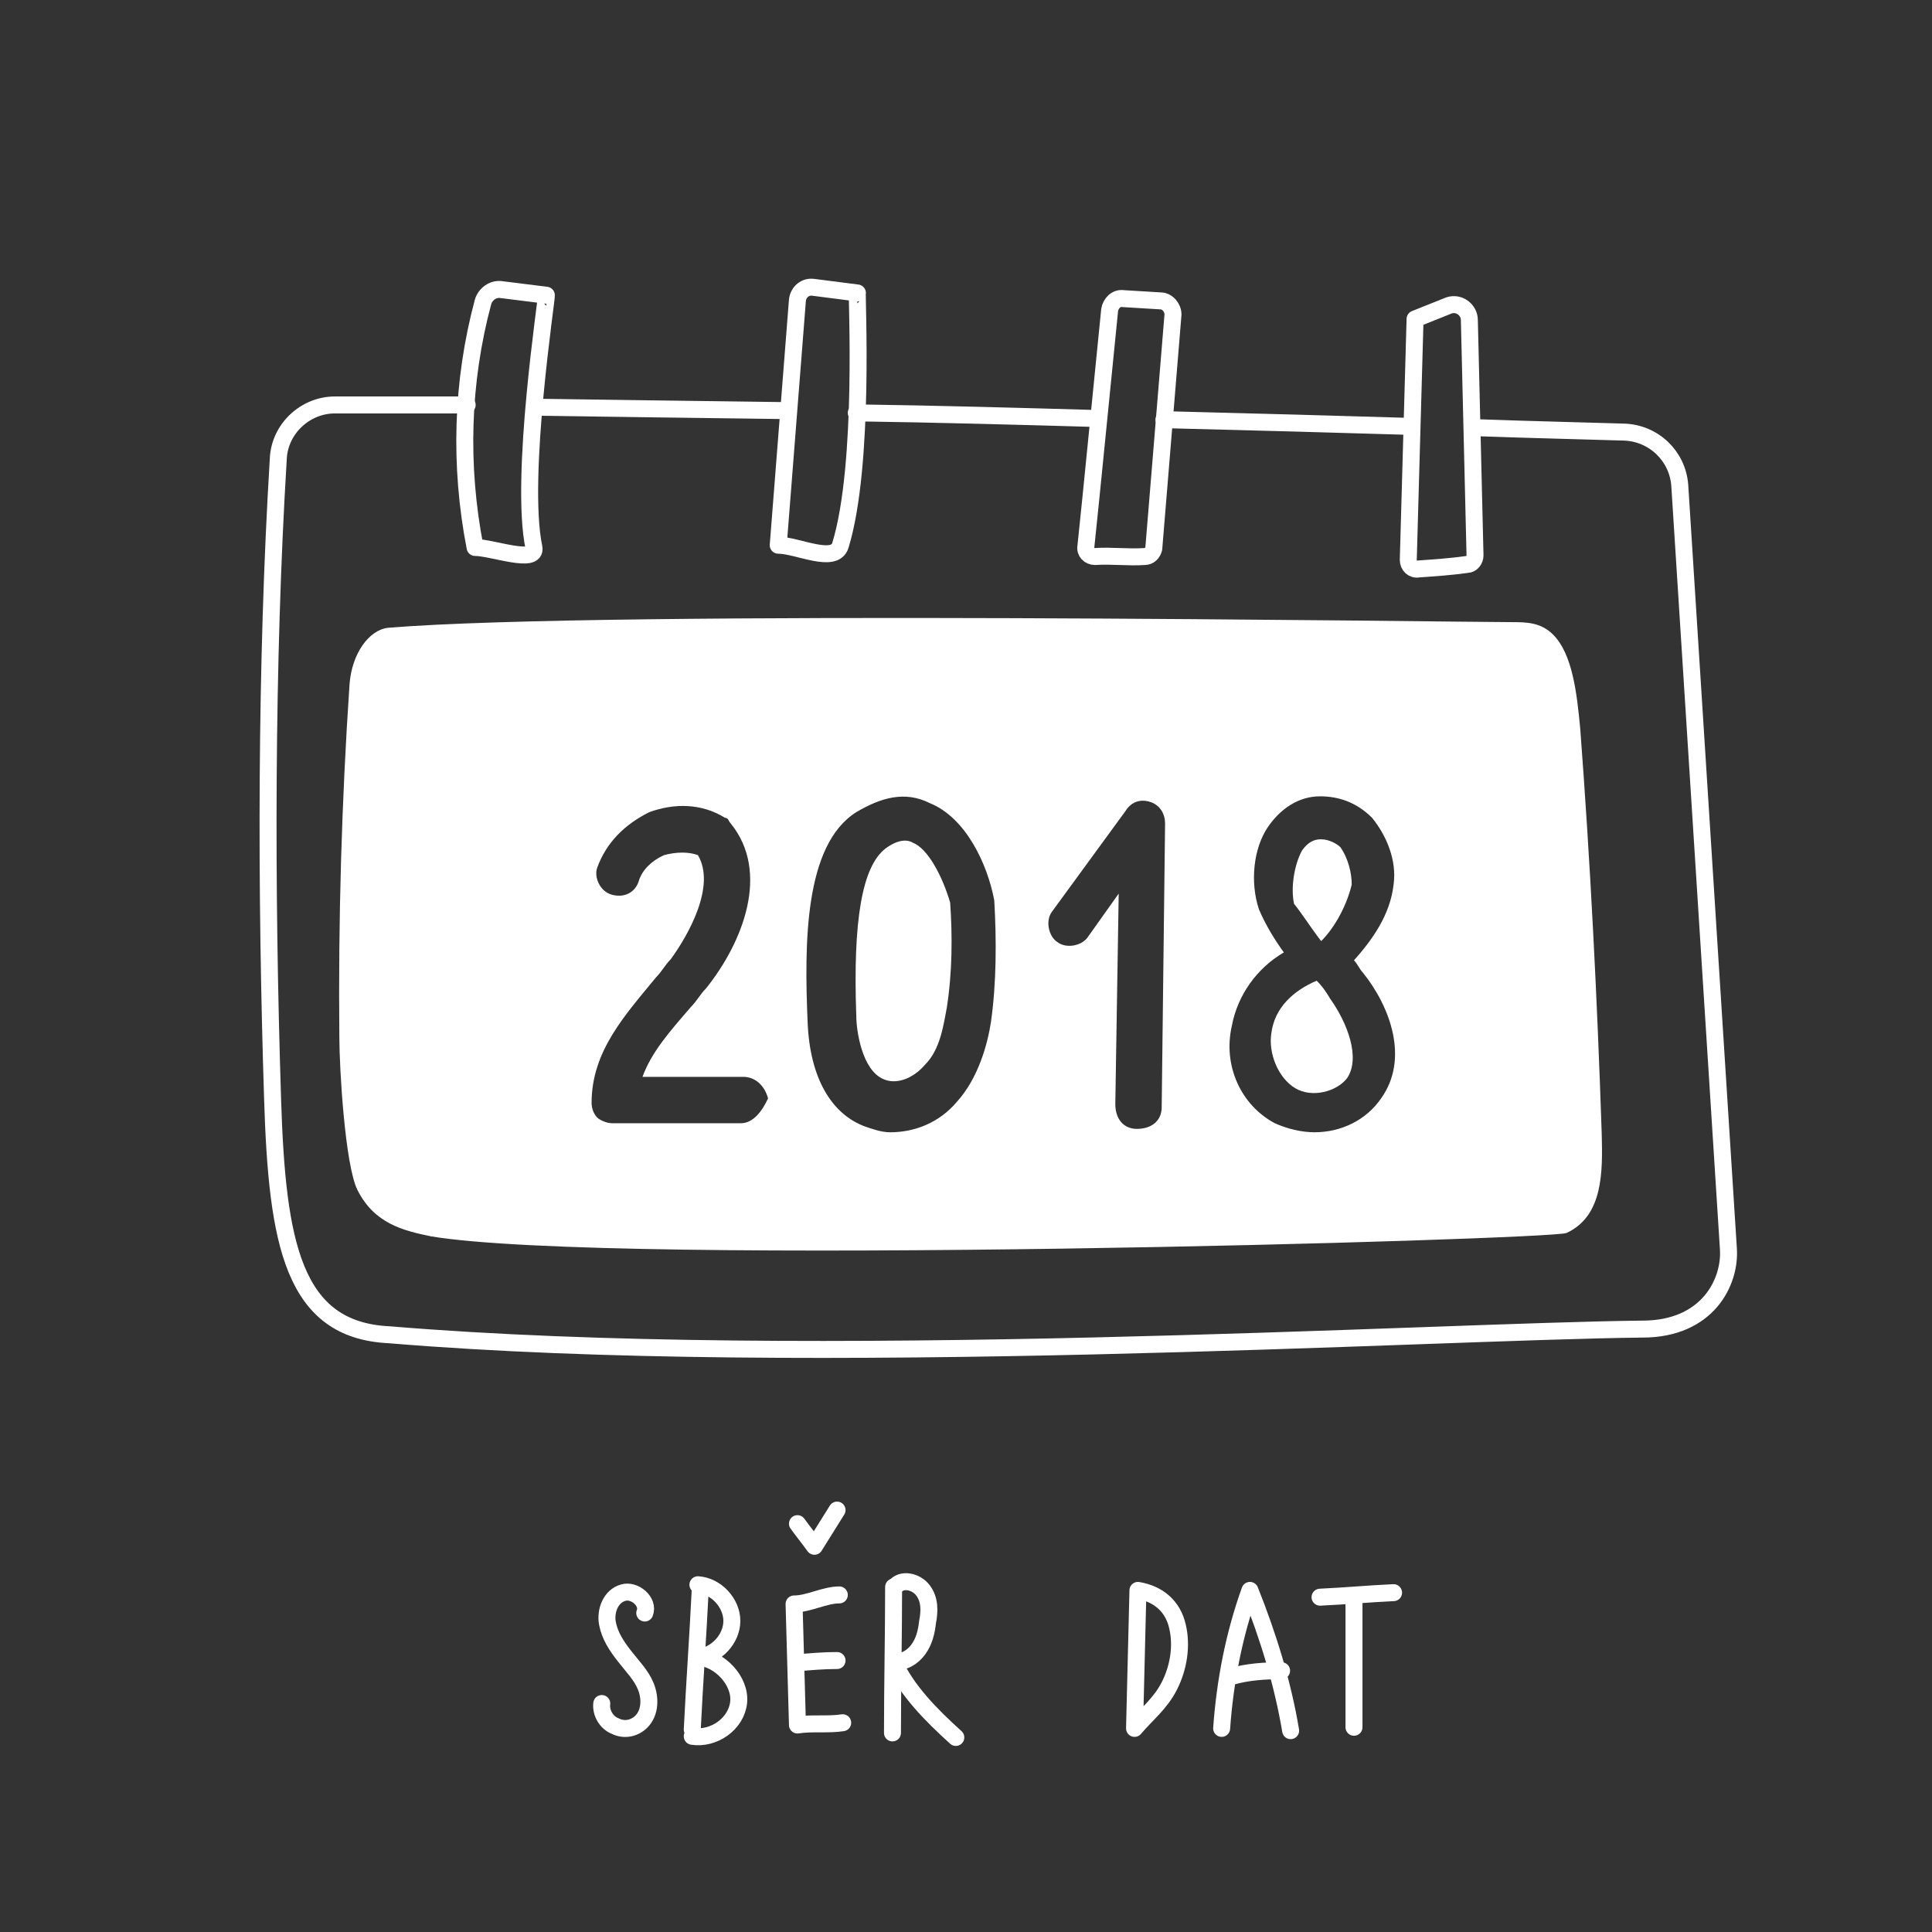 <?xml version="1.0" encoding="UTF-8" standalone="no"?>
<svg xmlns="http://www.w3.org/2000/svg" xmlns:xlink="http://www.w3.org/1999/xlink" version="1.1" id="Vrstva_1" x="0px" y="0px" viewBox="0 0 170.8 170.8" style="enable-background:new 0 0 170.8 170.8;" xml:space="preserve">
<rect x="0" y="0" width="170.8" height="170.8" fill="#333333" stroke="none"/>
<style type="text/css">
    .st0{fill:#D2D2DC;}
    .st1{fill:none;stroke:#FFFFFF;stroke-width:1.5;stroke-linecap:round;stroke-linejoin:round;stroke-miterlimit:10;}
    .st2{fill:#FFFFFF;}
</style>
<path class="st0" d="M46.5,49.1c-0.8,0.1-2.1-0.2-3.2-0.5C44.3,49.1,45.5,49.3,46.5,49.1z"></path>
<path class="st0" d="M74.8,46.3c-0.1,0.5-0.2,0.9-0.3,1.4C74.7,47.2,74.8,46.8,74.8,46.3z"></path>
<path class="st0" d="M72,48.8c-1.1-0.2-2.3-0.6-3.2-0.6C69.9,48.6,71,48.9,72,48.8z"></path>
<path class="st1" d="M130.2,37.8c5.6,0.2,10.3,0.3,13.4,0.4c2.6,0.1,4.7,2.1,4.9,4.7l4.3,67.5c0.2,2.9-1.8,7.1-7.6,7.1  c-18.7,0.2-73.6,3.6-110.8,0.5c-8.5-0.4-9.9-8.1-10.3-20.8c-0.6-18.7-0.6-38.5,0.5-56.6c0.1-2.7,2.4-4.8,5-4.8c3.4,0,7.4,0,11.7,0"></path>
<path class="st1" d="M102.9,37.1c7.9,0.2,15.4,0.4,21.9,0.6"></path>
<path class="st1" d="M75.7,36.5C82.8,36.6,90,36.8,97,37"></path>
<path class="st1" d="M47.3,36c6.9,0.1,14.4,0.2,22.2,0.3"></path>
<g>
    <path class="st1" d="M47.2,48.4c0.3,1.5-3.7,0-5.2,0c-1.4-7.2-1.2-14.6,0.7-21.7c0.2-0.7,0.9-1.2,1.6-1.1l4,0.5   C48.4,26.1,45.9,42.2,47.2,48.4z"></path>
    <path class="st1" d="M74.3,48.2c-0.5,1.7-3.8,0-5.5,0l1.7-21.7c0.1-0.7,0.7-1.2,1.4-1.1l3.9,0.5C75.7,25.9,76.5,41,74.3,48.2z"></path>
    <path class="st1" d="M101.2,49.2c-1.5,0.1-2.9-0.1-4.4,0c-0.5,0-0.9-0.4-0.8-0.9c0.4-3.7,1.7-17,2.1-20.9c0.1-0.6,0.6-1.1,1.2-1   l3.3,0.2c0.6,0,1.1,0.6,1.1,1.2L102,48.5C101.9,48.9,101.6,49.2,101.2,49.2z"></path>
    <path class="st1" d="M125.1,28.2l-0.6,21.3c0,0.5,0.4,0.9,0.9,0.8c1.4-0.1,2.9-0.2,4.3-0.4c0.4,0,0.7-0.4,0.7-0.8l-0.5-20.8   c0-0.9-0.9-1.6-1.8-1.3L125.1,28.2z"></path>
</g>
<path class="st1" d="M70.5,134.7c0.5,0.7,1,1.3,1.5,2l2-3.2"></path>
<g>
    <path class="st1" d="M74.5,152.3c-1.3,0.2-2.7,0-4,0.2c-0.1-3.6-0.2-7.2-0.3-10.7c1.3,0,2.7-0.8,4-0.8"></path>
    <path class="st1" d="M70.5,147c1.2-0.1,2.3-0.2,3.5-0.2"></path>
</g>
<g>
    <path class="st1" d="M116.7,141.2c2.2-0.1,4.3-0.3,6.5-0.4"></path>
    <path class="st1" d="M119.7,141.5c0,3.8,0,7.5,0,11.2"></path>
</g>
<path class="st1" d="M57,142.6c0.4-1-0.9-2.1-1.9-1.8c-1.1,0.3-1.6,1.6-1.4,2.7s0.8,2,1.5,2.9s1.5,1.7,1.9,2.7s0.4,2.3-0.4,3.1  c-0.6,0.6-1.5,0.8-2.3,0.4c-0.8-0.3-1.3-1.2-1.2-2"></path>
<path class="st1" d="M61.9,140.6c-0.2,4.1-0.5,8.2-0.7,12.3"></path>
<path class="st1" d="M61.7,140.1c1.6,0.1,3,1.6,3,3.2c0,1.6-1.4,3.1-3,3.2c1.9,0.1,3.8,2.1,3.6,4c-0.2,1.9-2.2,3.3-4.1,3"></path>
<path class="st1" d="M79,140.3c0,4.3-0.1,8.6-0.1,12.9"></path>
<path class="st1" d="M79.1,140.3c0.6-0.8,1.9-0.5,2.5,0.3s0.6,1.8,0.4,2.8c-0.1,0.9-0.3,1.7-0.8,2.4s-1.3,1.2-2.2,1.1  c1.2,2.6,3.3,4.7,5.5,6.7"></path>
<path class="st1" d="M100.3,152.8c0.1-4.1,0.2-8.2,0.3-12.2c1.8,0.3,3.1,1.4,3.5,3.2c0.4,1.7,0.1,3.6-0.7,5.2  S101.4,151.5,100.3,152.8z"></path>
<g>
    <path class="st1" d="M108,152.8c0.3-4.2,1.1-8.3,2.5-12.2c1.6,4,2.9,8.2,3.6,12.4"></path>
    <path class="st1" d="M108.9,148.2c1.4-0.4,2.9-0.5,4.4-0.5"></path>
</g>
<path class="st2" d="M80.7,74.5c-0.5-0.3-1.3-0.3-2.4,0.5c-2.1,1.6-2.9,6.4-2.6,14.8c0,1.3,0.5,4.8,2.4,5.6c1.1,0.5,2.6,0,3.7-1.3  c1.3-1.3,1.6-3.4,1.9-5c0.5-3.2,0.5-6.4,0.3-9.3C83.3,77.4,82,75,80.7,74.5z"></path>
<path class="st2" d="M141.6,100.2c-0.4-12-1-23.9-1.9-35.8c-0.3-3.2-0.7-6.6-2.4-8.3c-1.1-1.1-2.4-1.1-3.7-1.1  c-4.5,0-79.9-1.1-99.3,0.5c-1.7,0.2-3.2,2.3-3.4,5c-0.7,10.4-1,20.8-0.9,31.2c0,2.7,0.5,11.3,1.6,13.5c1.5,3,4.1,3.6,6.5,4.1  c16.2,2.7,99.1,0.3,100.4-0.3C141.7,107.5,141.7,103.7,141.6,100.2z M65.7,95.2c1.1,0,1.9,0.8,2.2,1.9c-0.5,1.1-1.3,2.2-2.4,2.2  H54.1l0,0c-0.5,0-1.1-0.3-1.3-0.5c-0.3-0.3-0.5-0.8-0.5-1.3c0-4.6,3-7.8,5.7-11.1c0.5-0.5,0.8-1.1,1.3-1.6c1.6-2.2,4-6.5,2.4-9.2  c-0.8-0.3-1.9-0.3-3,0c-1.1,0.5-1.9,1.3-2.2,2.2c-0.3,1.1-1.3,1.6-2.4,1.3c-1.1-0.3-1.6-1.6-1.3-2.4c0.8-2.2,2.4-3.8,4.6-4.9  c2.2-0.8,4.6-0.8,6.7,0.5c0.3,0,0.3,0.3,0.5,0.5c3.5,4.3,1.1,10.5-2.2,14.6c-0.5,0.5-0.8,1.1-1.3,1.6c-1.9,2.2-3.5,4-4.3,6.2   M87.6,90.4c-0.3,1.9-1.1,4.9-3,7c-1.6,1.9-3.8,2.7-5.9,2.7c-0.8,0-1.6-0.3-2.2-0.5c-3-1.1-4.9-4.3-5.1-9.2  c-0.3-7-0.3-15.7,4.3-18.6c2.2-1.3,4.3-1.9,6.5-0.8c3.2,1.3,5.1,5.4,5.7,8.6C88.1,83.1,88.1,86.9,87.6,90.4z M102.7,97.9  c0,1.1-0.8,1.9-2.2,1.9l0,0c-1.1,0-1.9-0.8-1.9-2.2L98.9,79l-2.7,3.8c-0.5,0.8-1.9,1.1-2.7,0.5c-0.8-0.5-1.1-1.9-0.5-2.7l6.5-8.9  c0.5-0.8,1.3-1.1,2.2-0.8s1.3,1.1,1.3,1.9L102.7,97.9z M122.1,97.1c-1.3,1.9-3.5,3-5.9,3c-1.1,0-2.4-0.3-3.5-0.8  c-3-1.6-4.6-5.1-3.8-8.6c0.5-2.7,2.2-5.1,4.6-6.5c-0.8-1.1-1.6-2.4-2.2-3.8c-0.8-2.4-0.5-5.4,0.8-7.3c1.1-1.6,2.7-2.7,4.6-2.7  c1.6,0,3.2,0.5,4.6,1.9c1.3,1.6,2.2,3.8,1.9,5.9c-0.3,2.7-1.9,4.9-3.5,6.7c0.3,0.3,0.5,0.8,0.8,1.1C122.9,89,124.6,93.6,122.1,97.1z   M116.8,83.2c1.3-1.3,2.3-3.3,2.7-5c0-1-0.3-2.3-1-3.3c-0.3-0.3-1-0.7-1.7-0.7l0,0c-0.3,0-1,0-1.7,1c-0.7,1.3-1,3.3-0.7,4.7  C115.2,80.9,115.8,81.9,116.8,83.2z"></path>
<path class="st2" d="M116.4,86.7L116.4,86.7c-2.1,0.9-3.7,2.4-4,4.6c-0.3,1.8,0.6,4,2.1,4.9c1.5,0.9,3.7,0.3,4.6-0.9  c1.2-1.8,0-4.9-1.5-7C117,87.3,116.7,87,116.4,86.7z"></path>
</svg>
